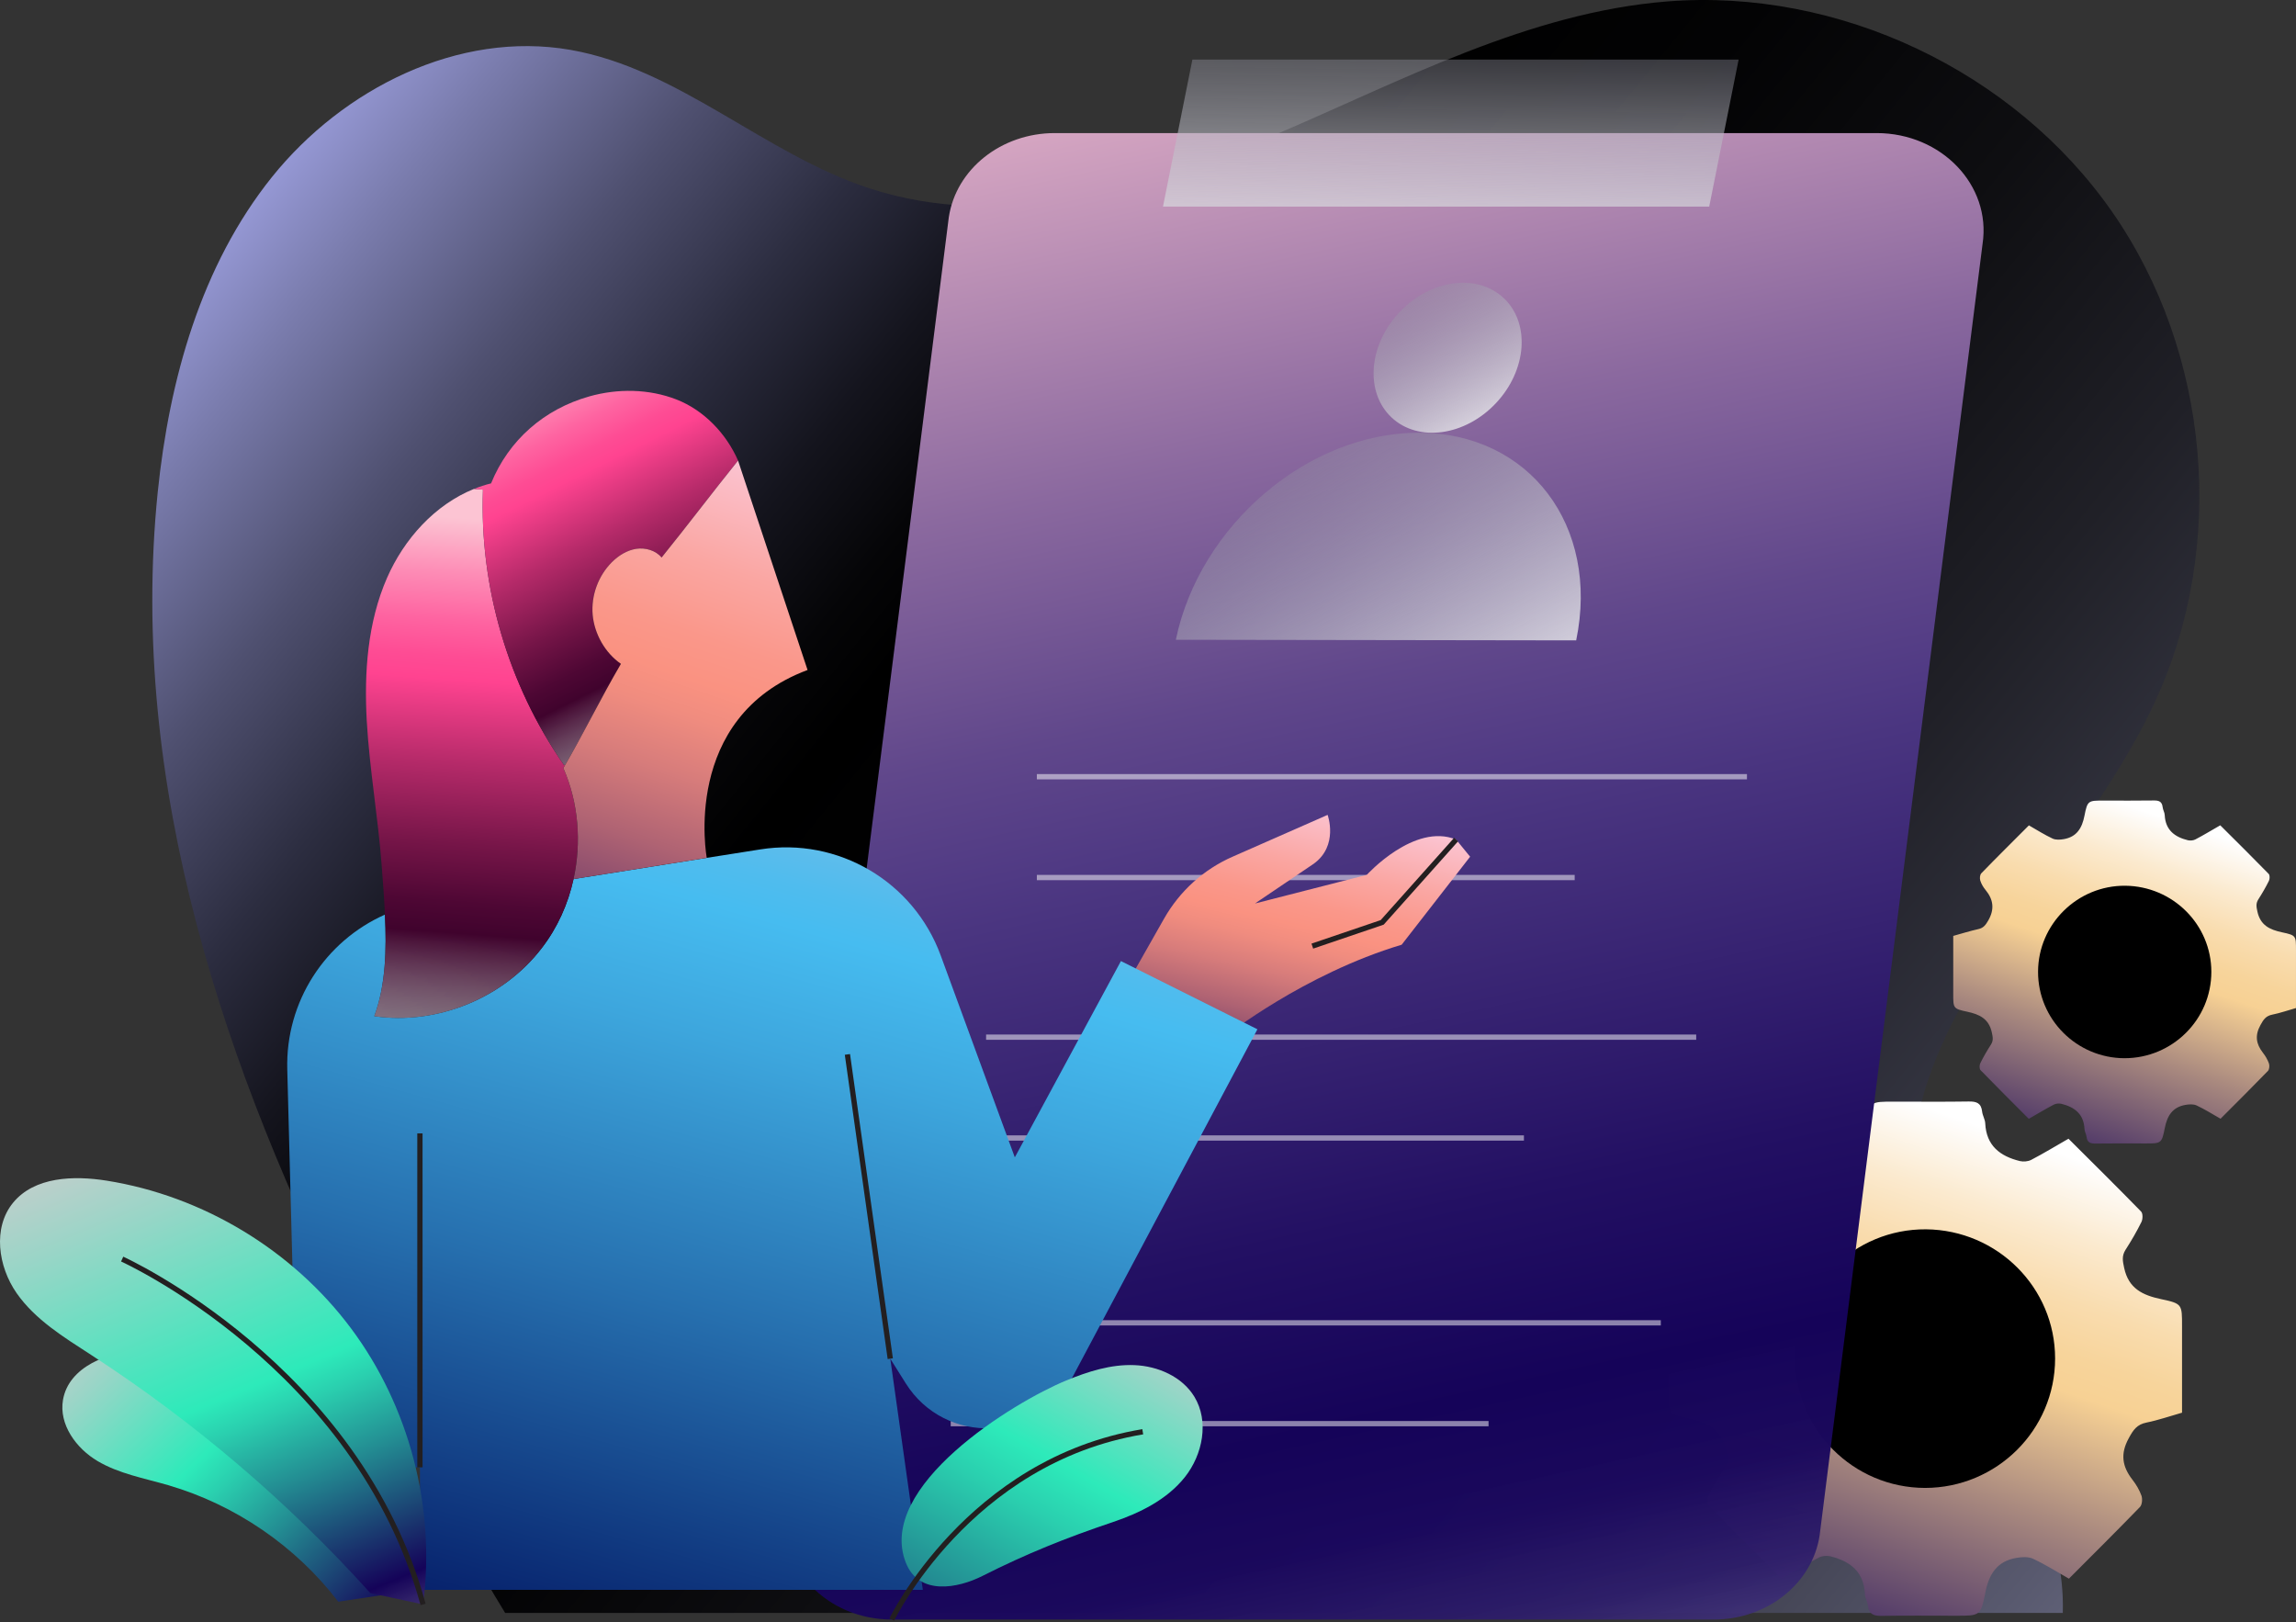 <svg width="436" height="308" viewBox="0 0 436 308" fill="none" xmlns="http://www.w3.org/2000/svg">
<rect x="0" y="0" width="436" height="308" fill="#333333" stroke="none"/>
<path d="M409.181 133.355C393.979 166.126 359.285 193.243 363.311 229.137C366.281 255.595 390.415 276.488 391.691 303.056C391.735 304.134 391.757 305.212 391.713 306.268H95.926C85.256 288.915 76.17 269.539 67.48 252.318C42.709 203.272 24.295 149.147 29.949 93.481C32.149 72.06 38.177 50.396 51.663 33.593C65.148 16.812 87.104 5.772 108.312 9.467C128.904 13.073 145.095 29.173 164.939 35.705C190.063 43.996 217.541 36.057 241.872 25.698C266.204 15.339 290.228 2.385 316.584 0.273C349.099 -2.3 382.473 13.469 401.107 40.257C419.718 67.023 422.93 103.774 409.181 133.355Z" fill="url(#paint0_linear_349_1919)"/>
<path d="M338.275 216.222C340.689 217.605 342.818 218.96 345.078 220.009C345.977 220.418 347.207 220.344 348.235 220.163C351.931 219.523 353.446 217.04 354.139 213.482C354.986 209.129 355.217 209.182 359.71 209.182C364.407 209.182 369.13 209.233 373.827 209.156C375.316 209.129 376.212 209.439 376.394 211.051C376.471 211.819 376.96 212.562 376.986 213.304C377.191 217.553 379.809 219.55 383.582 220.471C384.248 220.625 385.122 220.548 385.711 220.242C388.072 219.015 390.333 217.632 392.795 216.222C397.441 220.856 402.061 225.413 406.58 230.047C406.941 230.406 406.915 231.481 406.657 232.018C405.757 233.837 404.732 235.603 403.628 237.316C402.884 238.493 403.089 239.467 403.373 240.773C404.22 244.69 406.89 245.944 410.406 246.689C414.41 247.536 414.359 247.688 414.359 251.81V268.245C412.1 268.885 409.893 269.655 407.634 270.115C405.786 270.473 405.093 271.522 404.246 273.086C402.605 276.057 402.99 278.463 404.939 280.971C405.656 281.892 406.274 282.941 406.659 284.017C406.864 284.63 406.787 285.706 406.378 286.141C401.965 290.698 397.47 295.154 392.876 299.762C390.542 298.429 388.36 297.048 386.048 295.975C385.15 295.565 383.918 295.64 382.891 295.821C379.195 296.461 377.679 298.917 376.986 302.502C376.137 306.855 375.908 306.802 371.416 306.802C366.717 306.802 361.993 306.751 357.298 306.828C355.809 306.855 354.911 306.52 354.731 304.932C354.628 304.165 354.168 303.421 354.142 302.68C353.937 298.431 351.317 296.434 347.546 295.513C346.879 295.359 346.006 295.436 345.414 295.741C343.054 296.969 340.794 298.352 338.28 299.786C333.66 295.152 329.064 290.595 324.547 285.935C324.187 285.576 324.211 284.501 324.47 283.962C325.37 282.143 326.398 280.377 327.502 278.664C328.246 277.487 328.041 276.513 327.757 275.206C326.908 271.289 324.239 270.035 320.724 269.29C316.718 268.445 316.771 268.265 316.771 264.17V247.708C319.184 247.044 321.547 246.3 323.958 245.761C325.423 245.427 326.013 244.558 326.73 243.329C328.576 240.129 328.219 237.362 325.96 234.624C325.317 233.856 324.778 232.935 324.47 231.987C324.266 231.347 324.343 230.298 324.781 229.862C329.196 225.305 333.715 220.849 338.308 216.242L338.282 216.215L338.273 216.222H338.275Z" fill="url(#paint1_linear_349_1919)"/>
<path d="M365.537 282.532C379.166 282.532 390.254 271.522 390.254 257.954C390.254 244.488 379.294 233.555 365.74 233.427C352.135 233.326 340.97 244.334 340.92 257.878C340.867 271.447 351.933 282.508 365.562 282.532H365.537Z" fill="black"/>
<path d="M385.254 156.71C386.862 157.632 388.285 158.538 389.79 159.237C390.39 159.51 391.211 159.459 391.895 159.34C394.359 158.914 395.371 157.258 395.833 154.885C396.399 151.981 396.553 152.017 399.549 152.017C402.682 152.017 405.832 152.05 408.965 151.999C409.957 151.981 410.555 152.188 410.676 153.264C410.727 153.776 411.053 154.271 411.07 154.766C411.207 157.601 412.953 158.931 415.47 159.547C415.915 159.651 416.498 159.598 416.891 159.393C418.467 158.575 419.974 157.651 421.617 156.712C424.714 159.802 427.797 162.842 430.811 165.934C431.05 166.174 431.033 166.891 430.861 167.249C430.261 168.461 429.579 169.64 428.842 170.784C428.344 171.569 428.483 172.218 428.67 173.089C429.235 175.701 431.015 176.537 433.36 177.034C436.031 177.599 435.998 177.701 435.998 180.45V191.411C434.491 191.838 433.019 192.35 431.512 192.658C430.28 192.898 429.818 193.597 429.253 194.64C428.157 196.621 428.415 198.225 429.715 199.898C430.195 200.512 430.606 201.214 430.863 201.931C431 202.34 430.949 203.057 430.674 203.347C427.731 206.387 424.734 209.358 421.67 212.43C420.112 211.542 418.656 210.62 417.116 209.903C416.517 209.631 415.695 209.681 415.01 209.8C412.546 210.227 411.534 211.865 411.072 214.256C410.507 217.159 410.353 217.124 407.357 217.124C404.224 217.124 401.074 217.091 397.941 217.141C396.949 217.159 396.348 216.937 396.229 215.877C396.161 215.364 395.853 214.869 395.835 214.375C395.699 211.54 393.95 210.209 391.435 209.593C390.991 209.49 390.408 209.543 390.014 209.747C388.439 210.565 386.934 211.489 385.256 212.446C382.176 209.356 379.109 206.316 376.097 203.206C375.857 202.967 375.873 202.25 376.047 201.891C376.647 200.679 377.331 199.5 378.068 198.357C378.566 197.572 378.427 196.923 378.24 196.052C377.675 193.439 375.895 192.603 373.55 192.106C370.879 191.543 370.912 191.422 370.912 188.691V177.712C372.52 177.267 374.097 176.772 375.706 176.414C376.682 176.192 377.076 175.611 377.556 174.791C378.788 172.655 378.548 170.812 377.043 168.985C376.614 168.472 376.256 167.858 376.051 167.225C375.915 166.798 375.965 166.099 376.258 165.809C379.204 162.769 382.215 159.798 385.28 156.725L385.262 156.708L385.258 156.712L385.254 156.71Z" fill="url(#paint2_linear_349_1919)"/>
<path d="M403.436 200.937C412.527 200.937 419.923 193.593 419.923 184.545C419.923 175.563 412.612 168.272 403.573 168.186C394.498 168.118 387.051 175.462 387.018 184.494C386.983 193.545 394.364 200.921 403.454 200.939H403.439L403.436 200.937Z" fill="black"/>
<path d="M325.428 307.523H169.346C157.035 307.523 147.557 297.613 149.231 286.493L180.172 41.265C181.551 32.1 190.14 25.271 200.286 25.271H356.368C368.679 25.271 378.157 35.181 376.482 46.301L345.542 291.53C344.163 300.694 335.574 307.523 325.428 307.523Z" fill="url(#paint3_linear_349_1919)"/>
<g opacity="0.5">
<path d="M196.894 147.486H331.739" stroke="white" stroke-miterlimit="10"/>
<path d="M196.894 166.629H299.025" stroke="white" stroke-miterlimit="10"/>
<path d="M187.256 196.94H322.101" stroke="white" stroke-miterlimit="10"/>
<path d="M187.256 216.086H289.388" stroke="white" stroke-miterlimit="10"/>
<path d="M180.537 251.183H315.382" stroke="white" stroke-miterlimit="10"/>
<path d="M180.537 270.328H282.669" stroke="white" stroke-miterlimit="10"/>
</g>
<path d="M279.169 162.673L266.167 179.388C247.599 184.952 232.749 196.718 232.749 196.718L213.125 188.405L221.023 174.483C223.993 169.227 228.569 165.07 234.113 162.651L252.109 154.733C252.109 154.733 254.243 160.561 249.469 164.014L238.315 171.558L259.545 166.125C259.545 166.125 268.565 156.162 276.507 159.418L279.169 162.673Z" fill="url(#paint4_linear_349_1919)"/>
<path d="M276.507 159.417L262.471 175.143L249.205 179.651" stroke="#231F20" stroke-miterlimit="10"/>
<path d="M199.793 239.078L192.709 219.767" stroke="white" stroke-width="1.098" stroke-miterlimit="10"/>
<path d="M238.777 195.443L203.687 261.445C197.11 273.915 179.488 274.597 171.986 262.655L169.06 257.992L175.242 301.891H79.741V278.622H76.859C65.551 278.622 56.311 269.626 56.003 258.344L54.551 203.074C54.199 190.164 61.767 178.706 73.097 173.669C73.427 180.311 73.251 187.107 71.073 192.957C82.953 194.695 95.625 189.548 102.907 179.981C105.855 176.154 107.878 171.646 108.912 166.917L134.212 162.892L144.376 161.287C159.138 158.934 173.482 167.379 178.63 181.411L192.71 219.767L212.861 182.489L238.777 195.443Z" fill="url(#paint5_linear_349_1919)"/>
<path d="M108.913 166.917C107.879 171.646 105.855 176.155 102.907 179.981C95.625 189.548 82.953 194.695 71.073 192.957C73.251 187.107 73.427 180.311 73.097 173.669C72.965 170.502 72.701 167.379 72.481 164.388C71.799 155.195 70.171 146.09 69.643 136.874C69.137 127.681 69.797 118.202 73.493 109.734C76.727 102.345 82.579 95.835 89.993 92.844L91.709 92.975C91.027 111.428 96.505 130.034 107.043 145.188L107.285 145.32C107.175 145.496 107.087 145.672 106.977 145.848C109.859 152.424 110.453 159.923 108.913 166.917Z" fill="url(#paint6_linear_349_1919)"/>
<path d="M140.152 87.455C135.18 93.635 130.626 99.683 125.632 105.864C124.51 104.5 122.552 103.95 120.792 104.214C119.032 104.5 117.448 105.49 116.194 106.743C113.598 109.339 112.234 113.077 112.542 116.728C112.872 120.379 114.896 123.964 117.91 126.054C114.126 132.52 111.046 138.854 107.284 145.32L107.042 145.188C96.505 130.034 91.027 111.428 91.709 92.975L89.993 92.844C91.049 92.426 92.127 92.052 93.249 91.788C96.615 83.54 103.347 77.69 111.904 75.271C117.294 73.753 123.19 73.819 128.426 75.843C133.64 77.866 137.908 82.309 140.152 87.455Z" fill="url(#paint7_linear_349_1919)"/>
<path d="M134.212 162.892L108.913 166.917C110.453 159.923 109.859 152.424 106.977 145.848C110.871 139.206 114.016 132.696 117.91 126.053C114.896 123.964 112.872 120.379 112.542 116.728C112.235 113.077 113.598 109.339 116.194 106.743C117.448 105.49 119.032 104.5 120.792 104.214C122.552 103.95 124.51 104.5 125.632 105.864C130.626 99.683 135.18 93.635 140.152 87.455L153.352 127.219C129.218 136.236 134.212 162.892 134.212 162.892Z" fill="url(#paint8_linear_349_1919)"/>
<path d="M202.456 262.138C206.585 260.435 210.963 259.034 215.427 259.215C219.89 259.395 224.486 261.401 226.807 265.217C229.645 269.881 228.395 276.218 224.994 280.489C221.593 284.76 216.463 287.291 211.286 289.033C202.359 292.038 194.888 295.042 186.559 299.247C181.925 301.587 174.489 303.067 172.003 296.7C166.361 282.253 192.393 266.288 202.456 262.138Z" fill="url(#paint9_linear_349_1919)"/>
<path d="M324.572 39.23H220.845L226.431 11.312H330.157L324.572 39.23Z" fill="url(#paint10_linear_349_1919)"/>
<path d="M284.076 76.548C289.957 70.287 290.616 61.354 285.548 56.596C280.479 51.837 271.602 53.054 265.721 59.315C259.839 65.575 259.18 74.509 264.249 79.267C269.318 84.026 278.194 82.809 284.076 76.548Z" fill="url(#paint11_linear_349_1919)"/>
<path d="M299.309 121.598C303.806 99.853 290.433 82.199 269.44 82.166C248.446 82.133 227.784 99.736 223.287 121.481L299.312 121.598H299.309Z" fill="url(#paint12_linear_349_1919)"/>
<path d="M169.06 257.992L160.92 200.215" stroke="#231F20" stroke-miterlimit="10"/>
<path d="M79.741 278.622V215.215" stroke="#231F20" stroke-miterlimit="10"/>
<path d="M73.066 302.808C73.691 290.546 68.93 278.107 60.28 269.393C51.63 260.679 39.224 255.825 26.955 256.355C20.559 256.633 13.053 259.503 11.962 265.808C11.155 270.471 14.45 275.015 18.522 277.427C22.594 279.84 27.37 280.682 31.916 282.004C44.664 285.714 56.164 293.588 64.233 304.132L73.066 302.808Z" fill="url(#paint13_linear_349_1919)"/>
<path d="M80.346 304.657C82.755 286.297 77.734 267.071 66.655 252.23C55.576 237.388 38.568 227.107 20.275 224.19C13.97 223.185 6.539 223.438 2.489 228.371C-1.419 233.128 -0.365 240.498 3.157 245.546C6.68 250.593 12.111 253.905 17.275 257.255C36.835 269.943 54.725 285.2 70.34 302.511L80.346 304.655V304.657Z" fill="url(#paint14_linear_349_1919)"/>
<path d="M23.199 239.078C23.199 239.078 67.92 259.314 80.346 304.658" stroke="#231F20" stroke-miterlimit="10"/>
<path d="M169.346 307.523C169.346 307.523 183.874 277.361 217.004 271.867" stroke="#231F20" stroke-miterlimit="10"/>
<defs>
<linearGradient id="paint0_linear_349_1919" x1="467.341" y1="349.161" x2="-235.037" y2="-222.969" gradientUnits="userSpaceOnUse">
<stop offset="0.095" stop-color="#5E5F75"/>
<stop offset="0.105" stop-color="#58596E"/>
<stop offset="0.17" stop-color="#383946"/>
<stop offset="0.235" stop-color="#202027"/>
<stop offset="0.297" stop-color="#0E0E11"/>
<stop offset="0.357" stop-color="#030304"/>
<stop offset="0.411"/>
<stop offset="0.427" stop-color="#050507"/>
<stop offset="0.452" stop-color="#14141D"/>
<stop offset="0.482" stop-color="#2C2D40"/>
<stop offset="0.517" stop-color="#4F5070"/>
<stop offset="0.554" stop-color="#7A7CAD"/>
<stop offset="0.583" stop-color="#9EA1E1"/>
</linearGradient>
<linearGradient id="paint1_linear_349_1919" x1="389.299" y1="188.601" x2="316.535" y2="401.411" gradientUnits="userSpaceOnUse">
<stop offset="0.125" stop-color="white"/>
<stop offset="0.129" stop-color="#FEFDFC"/>
<stop offset="0.188" stop-color="#FBEACF"/>
<stop offset="0.241" stop-color="#F9DCAE"/>
<stop offset="0.284" stop-color="#F7D49B"/>
<stop offset="0.314" stop-color="#F7D194"/>
<stop offset="0.419" stop-color="#AA8A7F"/>
<stop offset="0.536" stop-color="#5A426B"/>
<stop offset="0.619" stop-color="#28145E"/>
<stop offset="0.66" stop-color="#150359"/>
</linearGradient>
<linearGradient id="paint2_linear_349_1919" x1="419.285" y1="138.288" x2="370.752" y2="280.225" gradientUnits="userSpaceOnUse">
<stop offset="0.125" stop-color="white"/>
<stop offset="0.129" stop-color="#FEFDFC"/>
<stop offset="0.188" stop-color="#FBEACF"/>
<stop offset="0.241" stop-color="#F9DCAE"/>
<stop offset="0.284" stop-color="#F7D49B"/>
<stop offset="0.314" stop-color="#F7D194"/>
<stop offset="0.419" stop-color="#AA8A7F"/>
<stop offset="0.536" stop-color="#5A426B"/>
<stop offset="0.619" stop-color="#28145E"/>
<stop offset="0.66" stop-color="#150359"/>
</linearGradient>
<linearGradient id="paint3_linear_349_1919" x1="193.898" y1="-150.1" x2="363.574" y2="629.1" gradientUnits="userSpaceOnUse">
<stop offset="0.175" stop-color="#FCC4D3"/>
<stop offset="0.221" stop-color="#D0A1BF"/>
<stop offset="0.301" stop-color="#8B699F"/>
<stop offset="0.358" stop-color="#60478B"/>
<stop offset="0.387" stop-color="#503A84"/>
<stop offset="0.398" stop-color="#4A3580"/>
<stop offset="0.486" stop-color="#231063"/>
<stop offset="0.532" stop-color="#150359"/>
<stop offset="0.561" stop-color="#1B095D" stop-opacity="0.987"/>
<stop offset="0.585" stop-color="#2D1D6A" stop-opacity="0.947"/>
<stop offset="0.607" stop-color="#4D4081" stop-opacity="0.878"/>
<stop offset="0.627" stop-color="#7A70A1" stop-opacity="0.782"/>
<stop offset="0.647" stop-color="#B4AFCA" stop-opacity="0.658"/>
<stop offset="0.666" stop-color="#FBFAFC" stop-opacity="0.508"/>
<stop offset="0.667" stop-color="white" stop-opacity="0.5"/>
</linearGradient>
<linearGradient id="paint4_linear_349_1919" x1="256.128" y1="134.178" x2="226.328" y2="257.758" gradientUnits="userSpaceOnUse">
<stop offset="0.156" stop-color="#FCC4D3"/>
<stop offset="0.169" stop-color="#FBBFCA"/>
<stop offset="0.243" stop-color="#FAA6A2"/>
<stop offset="0.301" stop-color="#FA978A"/>
<stop offset="0.336" stop-color="#FA9281"/>
<stop offset="0.365" stop-color="#F08C7F"/>
<stop offset="0.412" stop-color="#D77C7B"/>
<stop offset="0.472" stop-color="#AF6373"/>
<stop offset="0.542" stop-color="#76406A"/>
<stop offset="0.62" stop-color="#2F135D"/>
<stop offset="0.647" stop-color="#150359"/>
<stop offset="0.69" stop-color="#1B095D" stop-opacity="0.987"/>
<stop offset="0.725" stop-color="#2D1D6A" stop-opacity="0.947"/>
<stop offset="0.757" stop-color="#4D4081" stop-opacity="0.878"/>
<stop offset="0.788" stop-color="#7A70A1" stop-opacity="0.782"/>
<stop offset="0.817" stop-color="#B4AFCA" stop-opacity="0.658"/>
<stop offset="0.845" stop-color="#FBFAFC" stop-opacity="0.508"/>
<stop offset="0.846" stop-color="white" stop-opacity="0.5"/>
</linearGradient>
<linearGradient id="paint5_linear_349_1919" x1="171.317" y1="108.558" x2="38.787" y2="582.456" gradientUnits="userSpaceOnUse">
<stop stop-color="#FCC4D3"/>
<stop offset="0.032" stop-color="#C7C1DB"/>
<stop offset="0.07" stop-color="#90BFE4"/>
<stop offset="0.102" stop-color="#67BDEA"/>
<stop offset="0.128" stop-color="#4FBCEE"/>
<stop offset="0.143" stop-color="#46BCF0"/>
<stop offset="0.193" stop-color="#3DA6DD"/>
<stop offset="0.297" stop-color="#266FAE"/>
<stop offset="0.446" stop-color="#031864"/>
<stop offset="0.447" stop-color="#031862"/>
<stop offset="0.482" stop-color="#141B3E"/>
<stop offset="0.51" stop-color="#1F1E28"/>
<stop offset="0.528" stop-color="#231F20"/>
<stop offset="0.57" stop-color="#918F90" stop-opacity="0.748"/>
<stop offset="0.616" stop-color="white" stop-opacity="0.5"/>
</linearGradient>
<linearGradient id="paint6_linear_349_1919" x1="95.82" y1="62.869" x2="78.378" y2="293.006" gradientUnits="userSpaceOnUse">
<stop offset="0.156" stop-color="#FCC4D3"/>
<stop offset="0.201" stop-color="#FD8DB6"/>
<stop offset="0.24" stop-color="#FE64A1"/>
<stop offset="0.27" stop-color="#FE4C94"/>
<stop offset="0.289" stop-color="#FF4390"/>
<stop offset="0.358" stop-color="#B52A69"/>
<stop offset="0.424" stop-color="#761548"/>
<stop offset="0.472" stop-color="#4E0734"/>
<stop offset="0.497" stop-color="#40032D"/>
<stop offset="0.623" stop-color="white" stop-opacity="0.5"/>
</linearGradient>
<linearGradient id="paint7_linear_349_1919" x1="86.543" y1="43.391" x2="167.847" y2="205.521" gradientUnits="userSpaceOnUse">
<stop offset="0.156" stop-color="#FCC4D3"/>
<stop offset="0.201" stop-color="#FD8DB6"/>
<stop offset="0.24" stop-color="#FE64A1"/>
<stop offset="0.27" stop-color="#FE4C94"/>
<stop offset="0.289" stop-color="#FF4390"/>
<stop offset="0.358" stop-color="#B52A69"/>
<stop offset="0.424" stop-color="#761548"/>
<stop offset="0.472" stop-color="#4E0734"/>
<stop offset="0.497" stop-color="#40032D"/>
<stop offset="0.623" stop-color="white" stop-opacity="0.5"/>
</linearGradient>
<linearGradient id="paint8_linear_349_1919" x1="155.583" y1="53.717" x2="79.998" y2="276.389" gradientUnits="userSpaceOnUse">
<stop offset="0.156" stop-color="#FCC4D3"/>
<stop offset="0.169" stop-color="#FBBFCA"/>
<stop offset="0.243" stop-color="#FAA6A2"/>
<stop offset="0.301" stop-color="#FA978A"/>
<stop offset="0.336" stop-color="#FA9281"/>
<stop offset="0.365" stop-color="#F08C7F"/>
<stop offset="0.412" stop-color="#D77C7B"/>
<stop offset="0.472" stop-color="#AF6373"/>
<stop offset="0.542" stop-color="#76406A"/>
<stop offset="0.62" stop-color="#2F135D"/>
<stop offset="0.647" stop-color="#150359"/>
<stop offset="0.69" stop-color="#1B095D" stop-opacity="0.987"/>
<stop offset="0.725" stop-color="#2D1D6A" stop-opacity="0.947"/>
<stop offset="0.757" stop-color="#4D4081" stop-opacity="0.878"/>
<stop offset="0.788" stop-color="#7A70A1" stop-opacity="0.782"/>
<stop offset="0.817" stop-color="#B4AFCA" stop-opacity="0.658"/>
<stop offset="0.845" stop-color="#FBFAFC" stop-opacity="0.508"/>
<stop offset="0.846" stop-color="white" stop-opacity="0.5"/>
</linearGradient>
<linearGradient id="paint9_linear_349_1919" x1="240.588" y1="210.493" x2="130.597" y2="403.035" gradientUnits="userSpaceOnUse">
<stop offset="0.138" stop-color="#FCC4D3"/>
<stop offset="0.172" stop-color="#E0C9CF"/>
<stop offset="0.246" stop-color="#9AD5C7"/>
<stop offset="0.352" stop-color="#2DEABA"/>
<stop offset="0.396" stop-color="#2AD0AF"/>
<stop offset="0.49" stop-color="#238E93"/>
<stop offset="0.625" stop-color="#182567"/>
<stop offset="0.668" stop-color="#150359"/>
<stop offset="0.841" stop-color="white" stop-opacity="0.5"/>
</linearGradient>
<linearGradient id="paint10_linear_349_1919" x1="276.535" y1="-43.456" x2="274.484" y2="93.055" gradientUnits="userSpaceOnUse">
<stop offset="0.152" stop-opacity="0"/>
<stop offset="0.192" stop-color="#5E5F75" stop-opacity="0"/>
<stop offset="0.547" stop-color="#C4C4CC" stop-opacity="0.636"/>
<stop offset="0.76" stop-color="white"/>
</linearGradient>
<linearGradient id="paint11_linear_349_1919" x1="240.417" y1="5.257" x2="340.966" y2="188.128" gradientUnits="userSpaceOnUse">
<stop offset="0.152" stop-opacity="0"/>
<stop offset="0.192" stop-color="#5E5F75" stop-opacity="0"/>
<stop offset="0.353" stop-color="#C4C4CC" stop-opacity="0.636"/>
<stop offset="0.449" stop-color="white"/>
</linearGradient>
<linearGradient id="paint12_linear_349_1919" x1="209.685" y1="22.194" x2="313.577" y2="203.188" gradientUnits="userSpaceOnUse">
<stop offset="0.152" stop-opacity="0"/>
<stop offset="0.192" stop-color="#5E5F75" stop-opacity="0"/>
<stop offset="0.516" stop-color="#C4C4CC" stop-opacity="0.636"/>
<stop offset="0.71" stop-color="white"/>
</linearGradient>
<linearGradient id="paint13_linear_349_1919" x1="-32.273" y1="199.711" x2="133.987" y2="371.678" gradientUnits="userSpaceOnUse">
<stop offset="0.23" stop-color="#FCC4D3"/>
<stop offset="0.263" stop-color="#E0C9CF"/>
<stop offset="0.335" stop-color="#9AD5C7"/>
<stop offset="0.437" stop-color="#2DEABA"/>
<stop offset="0.463" stop-color="#2AD0AF"/>
<stop offset="0.519" stop-color="#238E93"/>
<stop offset="0.6" stop-color="#182567"/>
<stop offset="0.625" stop-color="#150359"/>
<stop offset="0.797" stop-color="white" stop-opacity="0.5"/>
</linearGradient>
<linearGradient id="paint14_linear_349_1919" x1="3.116" y1="170.467" x2="93.76" y2="387.831" gradientUnits="userSpaceOnUse">
<stop offset="0.108" stop-color="#FCC4D3"/>
<stop offset="0.161" stop-color="#E0C9CF"/>
<stop offset="0.274" stop-color="#9AD5C7"/>
<stop offset="0.437" stop-color="#2DEABA"/>
<stop offset="0.463" stop-color="#2AD0AF"/>
<stop offset="0.519" stop-color="#238E93"/>
<stop offset="0.6" stop-color="#182567"/>
<stop offset="0.625" stop-color="#150359"/>
<stop offset="0.797" stop-color="white" stop-opacity="0.5"/>
</linearGradient>
</defs>
</svg>
